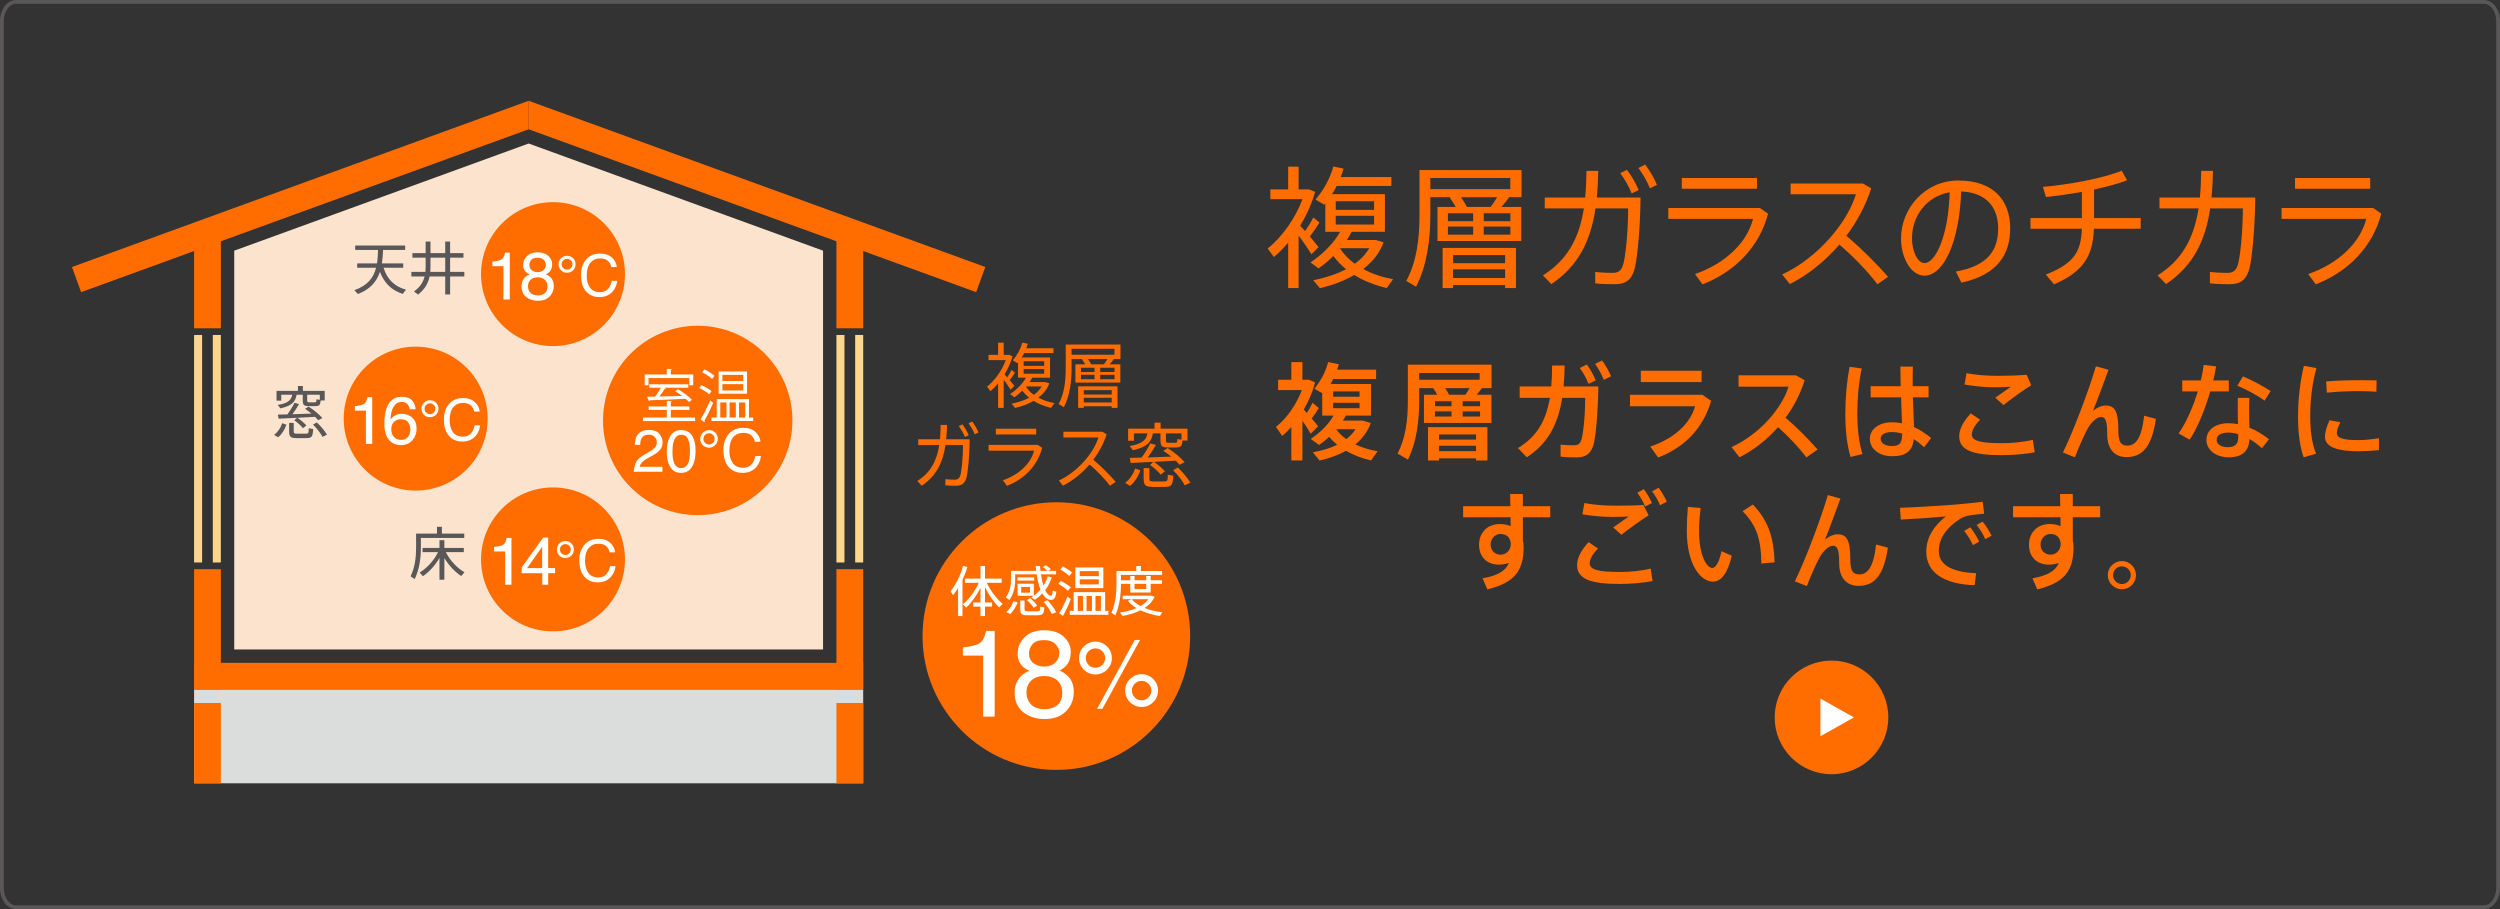 <?xml version="1.0" encoding="utf-8"?>
<svg viewBox="0 0 660 240" width="660" height="240" xmlns="http://www.w3.org/2000/svg">
  <rect x="0" y="0" width="660" height="240" fill="#333333" stroke="none"/>
  <g transform="matrix(1, 0, 0, 1, -45, -3434)">
    <path class="st7" d="M700.787,3435c1.742,0,3.213,2.078,3.213,4.538v228.923c0,2.46-1.471,4.539-3.213,4.539H49.213 c-1.742,0-3.213-2.078-3.213-4.539v-228.923c0-2.46,1.471-4.538,3.213-4.538H700.787 M700.787,3434H49.213 c-2.317,0-4.213,2.493-4.213,5.538v228.923c0,3.047,1.896,5.539,4.213,5.539h651.574c2.317,0,4.213-2.492,4.213-5.539v-228.923 C705,3436.493,703.104,3434,700.787,3434L700.787,3434z" style="fill: rgb(89, 87, 87);"/>
  </g>
  <g transform="matrix(1, 0, 0, 1, -45, -3434)">
    <rect x="96.239" y="3608.99" class="st35" width="176.645" height="7.067" style="fill: rgb(255, 109, 0);"/>
    <rect x="96.239" y="3616.058" class="st36" width="176.645" height="24.73" style="fill: rgb(219, 220, 220);"/>
    <rect x="265.818" y="3495.936" class="st35" width="7.066" height="24.732" style="fill: rgb(255, 109, 0);"/>
    <rect x="265.818" y="3619.59" class="st35" width="7.066" height="21.198" style="fill: rgb(255, 109, 0);"/>
    <rect x="96.239" y="3619.59" class="st35" width="7.065" height="21.198" style="fill: rgb(255, 109, 0);"/>
    <rect x="265.818" y="3584.26" class="st35" width="7.066" height="31.797" style="fill: rgb(255, 109, 0);"/>
    <rect x="265.818" y="3522.434" class="st37" width="2.12" height="60.061" style="fill: rgb(252, 214, 140);"/>
    <rect x="270.764" y="3522.434" class="st37" width="2.12" height="60.061" style="fill: rgb(252, 214, 140);"/>
    <g>
      <rect x="96.239" y="3495.936" class="st35" width="7.065" height="24.732" style="fill: rgb(255, 109, 0);"/>
      <rect x="96.239" y="3584.26" class="st35" width="7.065" height="31.797" style="fill: rgb(255, 109, 0);"/>
      <rect x="96.239" y="3522.434" class="st37" width="2.12" height="60.061" style="fill: rgb(252, 214, 140);"/>
      <rect x="101.185" y="3522.434" class="st37" width="2.118" height="60.061" style="fill: rgb(252, 214, 140);"/>
    </g>
    <g>
      <g>
        <path class="st35" d="M309.978,3541.679h-1.48v-6.438c-0.637,0.747-1.31,1.438-2.022,2.04l-0.879-1.197 c2.077-1.686,3.931-4.309,4.923-7.004h-4.55v-1.388h2.528v-3.219h1.48v3.219h0.935h0.338h0.206l0.862,0.357 c-0.468,1.647-1.2,3.276-2.116,4.794c0.225,0.244,0.467,0.504,0.692,0.768c0.469-0.694,0.899-1.387,1.161-1.93l0.88,0.712 c-0.354,0.581-0.843,1.292-1.367,1.983c0.487,0.563,0.918,1.105,1.234,1.501l-1.01,1.01c-0.43-0.712-1.087-1.686-1.816-2.639 V3541.679z M323.366,3540.425l-0.898,1.254c-1.648-0.391-3.222-0.992-4.608-1.85c-1.404,0.822-3.07,1.439-4.868,1.87 l-0.937-1.123c1.742-0.357,3.314-0.861,4.646-1.575c-0.676-0.542-1.274-1.161-1.799-1.871 c-0.637,0.635-1.349,1.233-2.099,1.757l-1.142-0.843c1.742-1.177,3.316-2.731,4.195-4.342h-2.097v-4.008l-0.15,0.17 l-1.233-0.732c1.16-1.346,2.057-2.993,2.527-4.678l1.441,0.298c-0.113,0.414-0.244,0.807-0.393,1.197h7.171v1.257h-7.752 c-0.188,0.393-0.411,0.786-0.656,1.159h7.491v5.339h-4.701c-0.206,0.393-0.43,0.786-0.692,1.161h3.669h0.281h0.151 l1.105,0.336c-0.561,1.534-1.573,2.772-2.884,3.782C320.408,3539.675,321.85,3540.145,323.366,3540.425z M315.24,3530.595 h5.43v-1.218h-5.43V3530.595z M315.24,3532.673h5.43v-1.236h-5.43V3532.673z M317.936,3538.236 c0.862-0.616,1.553-1.349,2.059-2.209h-4.063l-0.057,0.074C316.42,3536.926,317.113,3537.635,317.936,3538.236z" style="fill: rgb(255, 109, 0);"/>
        <path class="st35" d="M331.486,3530.184c-0.245-0.432-0.525-0.899-0.844-1.31l0.17-0.077h-2.923v2.51 c0,3.615-0.487,7.191-2.023,10.187l-1.384-0.822c1.479-2.754,1.872-5.976,1.872-9.365v-6.349h0.881h0.654h12.92v3.838h-1.835 l0.076,0.021c-0.281,0.411-0.656,0.878-1.088,1.367h2.81v4.83h-11.87v-4.83H331.486z M339.219,3527.656v-1.573h-11.329v1.573 H339.219z M331.111,3541.25v0.429h-1.48v-5.691h10.394v5.691h-1.536v-0.429H331.111z M330.38,3532.203h3.577v-1.12h-3.577 V3532.203z M330.38,3534.115h3.577v-1.161h-3.577V3534.115z M338.489,3538.159v-1.161h-7.378v1.161H338.489z M338.489,3540.255v-1.233h-7.378v1.233H338.489z M336.428,3530.184c0.356-0.488,0.694-0.976,0.937-1.387h-5.13 c0.335,0.488,0.635,0.976,0.84,1.387H336.428z M339.237,3532.203v-1.12h-3.782v1.12H339.237z M339.237,3534.115v-1.161h-3.782 v1.161H339.237z" style="fill: rgb(255, 109, 0);"/>
      </g>
      <g>
        <path class="st35" d="M293.151,3549.958c0.113-1.179,0.17-2.433,0.189-3.782h1.666c-0.018,1.331-0.094,2.603-0.207,3.782 h6.198c-0.037,4.589-0.505,9.193-0.917,10.375c-0.467,1.367-1.217,1.909-2.808,1.909c-0.861,0-1.836-0.018-2.695-0.131v-1.611 c0.803,0.095,1.739,0.134,2.452,0.134c0.692,0,1.122-0.208,1.422-0.92c0.393-0.917,0.786-4.868,0.786-8.219h-4.625 c-0.712,4.756-2.51,8.201-6.254,10.729l-1.2-1.236c3.447-2.171,5.132-5.205,5.805-9.493h-5.543v-1.536H293.151z M299.069,3546.027c0.711,0.917,1.197,1.814,1.666,2.865l-0.992,0.485c-0.432-1.048-0.956-1.983-1.629-2.883L299.069,3546.027 z M301.654,3545.277c0.692,0.935,1.217,1.817,1.666,2.885l-0.992,0.486c-0.432-1.048-0.974-1.983-1.63-2.883L301.654,3545.277 z" style="fill: rgb(255, 109, 0);"/>
        <path class="st35" d="M318.966,3551.438l1.161,0.804c-1.215,4.627-4.568,8.165-9.287,10.02l-1.068-1.462 c4.458-1.554,7.434-4.604,8.22-7.826h-12.002v-1.537H318.966z M318.555,3547.188v1.516h-10.654v-1.516H318.555z" style="fill: rgb(255, 109, 0);"/>
        <path class="st35" d="M339.539,3561.193l-1.499,1.048c-1.404-1.852-3.52-4.026-5.393-5.616 c-2.022,2.341-4.438,4.288-7.022,5.598l-1.086-1.367c5.076-2.359,9.249-7.379,10.448-11.366h-9.249v-1.516h10.241l1.181,0.673 c-0.767,2.4-1.985,4.681-3.52,6.721C335.663,3557.093,337.89,3559.285,339.539,3561.193z" style="fill: rgb(255, 109, 0);"/>
        <path class="st35" d="M346.046,3558.159c-0.486,1.5-1.477,3.129-2.695,4.103l-1.33-0.789c1.235-0.879,2.229-2.395,2.64-3.782 L346.046,3558.159z M355.334,3552.132c-0.599,0.018-1.554,0.018-2.059,0c-1.572-0.036-1.91-0.375-1.91-1.93v-1.78h-2.004 c-0.392,2.361-1.629,3.633-5.279,4.44l-0.844-1.123c3.314-0.545,4.381-1.575,4.699-3.317h-3.577v1.929h-1.534v-3.183h6.965 v-1.59h1.611v1.59h7.096v3.129h-1.31C357.037,3551.906,356.719,3552.111,355.334,3552.132z M349.512,3555.934 c-2.248,0.128-4.44,0.224-5.994,0.28l-0.262-1.331c0.843-0.018,1.931-0.038,3.128-0.074c0.935-1.311,1.818-2.754,2.285-3.761 l1.498,0.411c-0.525,0.935-1.312,2.153-2.154,3.312c2.08-0.074,4.325-0.149,6.18-0.223c-0.619-0.506-1.33-1.03-2.08-1.537 l1.161-0.73c1.891,1.257,3.39,2.49,4.476,3.726l-1.348,0.694c-0.301-0.354-0.637-0.712-1.011-1.087 c-1.629,0.113-3.709,0.226-5.75,0.321c1.218,0.84,2.19,1.683,2.903,2.49l-1.124,0.879c-0.655-0.843-1.629-1.704-2.808-2.582 L349.512,3555.934z M348.424,3557.578v2.716c0,0.655,0.189,0.789,0.993,0.807c0.729,0.018,2.099,0.018,2.921,0 c0.861-0.018,0.937-0.131,0.974-1.76l1.441,0.242c-0.168,2.641-0.468,2.921-2.302,2.96c-0.935,0.018-2.359,0.018-3.204,0 c-1.891-0.056-2.32-0.431-2.32-2.23v-2.734H348.424z M352.807,3550.202c0,0.563,0.094,0.676,0.636,0.691 c0.432,0,1.272,0.021,1.76,0c0.563-0.016,0.6-0.075,0.637-0.992l1.067,0.19v-1.67h-4.101V3550.202z M355.952,3557.429 c1.443,1.387,2.548,2.734,3.295,3.99l-1.459,0.709c-0.675-1.272-1.723-2.621-3.09-4.005L355.952,3557.429z" style="fill: rgb(255, 109, 0);"/>
      </g>
    </g>
    <g>
      <polygon class="st35" points="184.561,3460.607 63.998,3504.49 66.414,3511.129 184.561,3468.127 &#9;&#9;&#9;&#9;&#9;" style="fill: rgb(255, 109, 0);"/>
      <polygon class="st35" points="184.561,3460.607 305.125,3504.49 302.708,3511.129 184.561,3468.127 &#9;&#9;&#9;&#9;&#9;" style="fill: rgb(255, 109, 0);"/>
    </g>
    <g>
      <polygon class="st38" points="106.837,3605.458 106.837,3500.176 184.561,3471.886 262.286,3500.176 262.286,3605.458 &#9;&#9;&#9;&#9;&#9;" style="fill: rgb(252, 227, 205);"/>
      <g>
        <path class="st35" d="M254.2,3545.001c0,13.805-11.195,24.999-25,24.999c-13.807,0-25.001-11.194-25.001-24.999 c0-13.805,11.194-25.001,25.001-25.001C243.005,3520,254.2,3531.196,254.2,3545.001z" style="fill: rgb(255, 109, 0);"/>
        <g>
          <path class="st4" d="M222.094,3544.221h6.412v0.933h-13.744v-0.933h6.276v-1.992h-4.791v-0.917h4.791v-1.5l1.362,0.091 c-0.016,0.108-0.107,0.185-0.306,0.199v1.209h4.898v0.917h-4.898V3544.221z M216.203,3533.813v1.898h-0.996v-2.849h5.832 v-1.5l1.362,0.091c-0.016,0.108-0.107,0.185-0.306,0.201v1.207h5.923v2.849h-1.039v-1.898H216.203z M226.931,3540.166 c-0.229-0.276-0.552-0.566-0.918-0.888c-3.445,0.182-7.102,0.322-9.489,0.398c-0.032,0.12-0.109,0.197-0.215,0.214 l-0.491-1.15c0.629,0,1.346-0.015,2.143-0.029c0.504-0.689,1.087-1.594,1.5-2.342h-3.047v-0.919h10.301v0.919h-6.169 l0.293,0.108c-0.032,0.074-0.154,0.122-0.307,0.122c-0.383,0.612-0.935,1.406-1.454,2.081 c1.838-0.046,3.95-0.091,5.999-0.151c-0.581-0.461-1.224-0.888-1.806-1.241l0.674-0.566c1.332,0.78,2.923,1.942,3.703,2.801 L226.931,3540.166z" style="fill: rgb(255, 255, 255);"/>
          <path class="st4" d="M230.148,3535.681c0.95,0.396,2.114,1.056,2.695,1.576l-0.595,0.843 c-0.552-0.521-1.699-1.227-2.664-1.654L230.148,3535.681z M229.95,3544.756c0.734-1.209,1.776-3.261,2.54-5.02l0.797,0.626 c-0.688,1.622-1.623,3.537-2.296,4.715c0.059,0.077,0.076,0.154,0.076,0.214c0,0.063-0.017,0.125-0.045,0.168 L229.95,3544.756z M230.959,3531.517c0.935,0.444,2.097,1.147,2.649,1.699c-0.337,0.444-0.475,0.643-0.612,0.825 c-0.551-0.55-1.685-1.301-2.634-1.773L230.959,3531.517z M242.73,3544.221h1.118v0.917h-11.022v-0.917h1.394v-4.867h8.51 V3544.221z M242.226,3532.069v5.875h-7.5v-5.875H242.226z M235.154,3540.257v3.965h1.639v-3.965H235.154z M241.215,3534.579 v-1.622h-5.51v1.622H241.215z M241.215,3537.075v-1.656h-5.51v1.656H241.215z M239.256,3540.257h-1.638v3.965h1.638V3540.257 z M241.751,3540.257h-1.653v3.965h1.653V3540.257z" style="fill: rgb(255, 255, 255);"/>
        </g>
        <g>
          <g>
            <path class="st4" d="M212.906,3556.067c0.341-0.701,1.006-1.341,1.995-1.914l1.476-0.852 c0.661-0.385,1.125-0.714,1.392-0.988c0.421-0.425,0.63-0.914,0.63-1.462c0-0.642-0.193-1.151-0.575-1.526 c-0.385-0.38-0.898-0.568-1.539-0.568c-0.948,0-1.603,0.36-1.967,1.079c-0.197,0.385-0.303,0.919-0.322,1.603h-1.408 c0.016-0.958,0.193-1.739,0.53-2.344c0.601-1.064,1.658-1.598,3.176-1.598c1.26,0,2.182,0.338,2.762,1.02 c0.582,0.684,0.873,1.44,0.873,2.275c0,0.884-0.31,1.637-0.93,2.262c-0.359,0.363-1.003,0.805-1.93,1.321l-1.052,0.585 c-0.503,0.277-0.897,0.541-1.185,0.79c-0.513,0.447-0.835,0.941-0.968,1.484h6.011v1.306h-7.556 C212.368,3557.594,212.565,3556.769,212.906,3556.067z" style="fill: rgb(255, 255, 255);"/>
            <path class="st4" d="M227.892,3549.296c0.493,0.906,0.738,2.149,0.738,3.727c0,1.499-0.222,2.734-0.667,3.714 c-0.647,1.403-1.703,2.106-3.169,2.106c-1.321,0-2.307-0.573-2.951-1.724c-0.538-0.956-0.809-2.242-0.809-3.857 c0-1.25,0.163-2.324,0.485-3.22c0.605-1.672,1.698-2.507,3.282-2.507C226.227,3547.535,227.257,3548.123,227.892,3549.296z M226.499,3556.628c0.427-0.635,0.64-1.818,0.64-3.551c0-1.25-0.153-2.28-0.462-3.085c-0.307-0.81-0.906-1.213-1.794-1.213 c-0.815,0-1.411,0.383-1.789,1.151c-0.378,0.763-0.567,1.894-0.567,3.386c0,1.121,0.12,2.022,0.362,2.704 c0.369,1.04,1.001,1.561,1.895,1.561C225.504,3557.581,226.073,3557.263,226.499,3556.628z" style="fill: rgb(255, 255, 255);"/>
            <path class="st4" d="M233.829,3548.214c0.444,0.449,0.669,0.998,0.669,1.642c0,0.667-0.232,1.222-0.697,1.665 c-0.463,0.442-1.002,0.664-1.619,0.664c-0.68,0-1.24-0.229-1.674-0.691c-0.435-0.462-0.653-1-0.653-1.615 c0-0.657,0.228-1.21,0.688-1.659c0.459-0.45,1.006-0.677,1.64-0.677C232.835,3547.542,233.383,3547.767,233.829,3548.214z M231.131,3550.911c0.293,0.292,0.643,0.437,1.052,0.437c0.396,0,0.741-0.146,1.036-0.435 c0.293-0.289,0.441-0.642,0.441-1.057c0-0.4-0.144-0.746-0.435-1.037c-0.288-0.294-0.636-0.44-1.042-0.44 c-0.404,0-0.752,0.146-1.048,0.435c-0.295,0.289-0.442,0.642-0.442,1.057 C230.692,3550.271,230.839,3550.617,231.131,3550.911z M244.483,3548.073c0.779,0.753,1.214,1.608,1.299,2.566h-1.489 c-0.168-0.726-0.499-1.302-0.993-1.729c-0.498-0.425-1.194-0.637-2.089-0.637c-1.092,0-1.974,0.39-2.646,1.173 c-0.67,0.783-1.006,1.983-1.006,3.596c0,1.324,0.304,2.398,0.909,3.22c0.606,0.822,1.511,1.235,2.715,1.235 c1.106,0,1.95-0.435,2.529-1.299c0.308-0.457,0.537-1.057,0.688-1.8h1.492c-0.131,1.19-0.568,2.188-1.306,2.99 c-0.888,0.971-2.083,1.455-3.586,1.455c-1.299,0-2.388-0.4-3.269-1.195c-1.161-1.05-1.74-2.672-1.74-4.867 c0-1.667,0.435-3.033,1.306-4.1c0.942-1.158,2.241-1.736,3.896-1.736C242.606,3546.945,243.702,3547.32,244.483,3548.073z" style="fill: rgb(255, 255, 255);"/>
          </g>
        </g>
      </g>
      <g>
        <g>
          <path class="st7" d="M156.112,3574.876h4.252v-1.803h1.292v1.803h5.911v1.141h-11.456v2.626c0,2.782-0.41,5.686-1.625,8.234 l-1.095-0.723c1.124-2.264,1.458-4.896,1.458-7.511v-3.767h0.652H156.112z M167.626,3585.086l-0.865,0.99 c-1.641-1.079-3.266-2.782-4.451-4.774v5.742h-1.291v-5.753c-1.156,2.02-2.764,3.733-4.376,4.829l-0.851-0.974 c1.868-1.124,3.769-3.11,4.846-5.391h-4.085v-1.096h4.466v-2.053h1.291v2.053h5.135v1.096h-4.74 C163.798,3582.014,165.727,3583.979,167.626,3585.086z" style="fill: rgb(89, 87, 87);"/>
        </g>
        <g>
          <path class="st35" d="M209.996,3581.681c0,10.493-8.507,19-19,19c-10.492,0-18.999-8.507-18.999-19s8.507-19,18.999-19 C201.489,3562.681,209.996,3571.188,209.996,3581.681z" style="fill: rgb(255, 109, 0);"/>
          <g>
            <g>
              <path class="st4" d="M175.441,3579.583v-1.197c1.124-0.106,1.91-0.289,2.355-0.551c0.445-0.256,0.776-0.863,0.996-1.819 h1.23v12.346h-1.661v-8.78H175.441z" style="fill: rgb(255, 255, 255);"/>
              <path class="st4" d="M188.163,3588.363v-3.032h-5.439v-1.519l5.68-7.884h1.317v8.045h1.826v1.357h-1.826v3.032H188.163z M188.136,3583.973v-5.631l-3.975,5.631H188.136z" style="fill: rgb(255, 255, 255);"/>
              <path class="st4" d="M195.855,3577.486c0.431,0.434,0.648,0.957,0.648,1.58c0,0.646-0.225,1.185-0.672,1.608 c-0.449,0.428-0.969,0.645-1.563,0.645c-0.658,0-1.197-0.222-1.619-0.667c-0.419-0.451-0.63-0.969-0.63-1.564 c0-0.629,0.223-1.163,0.665-1.602c0.444-0.434,0.971-0.651,1.584-0.651 C194.896,3576.835,195.425,3577.052,195.855,3577.486z M193.251,3580.084c0.282,0.284,0.621,0.423,1.017,0.423 c0.38,0,0.714-0.139,1-0.417c0.284-0.278,0.424-0.623,0.424-1.024c0-0.384-0.138-0.718-0.417-1.001 c-0.279-0.278-0.616-0.423-1.007-0.423c-0.391,0-0.728,0.145-1.013,0.423c-0.284,0.278-0.427,0.618-0.427,1.018 C192.828,3579.466,192.97,3579.8,193.251,3580.084z M206.142,3577.346c0.754,0.729,1.173,1.552,1.255,2.476h-1.44 c-0.16-0.701-0.48-1.257-0.957-1.669c-0.48-0.406-1.152-0.612-2.018-0.612c-1.053,0-1.904,0.378-2.554,1.13 c-0.648,0.757-0.974,1.914-0.974,3.477c0,1.274,0.293,2.309,0.879,3.104c0.587,0.795,1.461,1.191,2.623,1.191 c1.068,0,1.882-0.417,2.44-1.252c0.297-0.44,0.517-1.018,0.665-1.736h1.438c-0.125,1.146-0.547,2.109-1.26,2.888 c-0.857,0.935-2.008,1.402-3.464,1.402c-1.253,0-2.305-0.384-3.155-1.152c-1.12-1.013-1.68-2.582-1.68-4.701 c0-1.608,0.421-2.926,1.261-3.956c0.911-1.118,2.164-1.68,3.762-1.68C204.331,3576.256,205.389,3576.617,206.142,3577.346z " style="fill: rgb(255, 255, 255);"/>
            </g>
          </g>
        </g>
      </g>
      <g>
        <g>
          <path class="st7" d="M120.616,3546.112c-0.395,1.213-1.201,2.537-2.19,3.327l-1.079-0.64 c1.005-0.715,1.809-1.945,2.145-3.066L120.616,3546.112z M128.15,3541.218c-0.487,0.014-1.26,0.014-1.672,0 c-1.274-0.031-1.548-0.303-1.548-1.566v-1.441h-1.625c-0.318,1.914-1.323,2.946-4.284,3.6l-0.684-0.912 c2.689-0.44,3.555-1.274,3.813-2.687h-2.9v1.563h-1.246v-2.582h5.652v-1.291h1.305v1.291h5.759v2.537h-1.063 C129.533,3541.038,129.275,3541.204,128.15,3541.218z M123.426,3544.301c-1.824,0.108-3.6,0.184-4.862,0.231l-0.213-1.079 c0.684-0.017,1.565-0.031,2.537-0.061c0.759-1.063,1.475-2.234,1.853-3.052l1.215,0.334c-0.424,0.76-1.064,1.744-1.747,2.69 c1.686-0.064,3.51-0.122,5.013-0.184c-0.501-0.412-1.079-0.837-1.686-1.249l0.94-0.59c1.536,1.015,2.751,2.022,3.633,3.024 l-1.096,0.559c-0.241-0.29-0.515-0.576-0.819-0.879c-1.32,0.092-3.009,0.181-4.663,0.256 c0.986,0.687,1.776,1.369,2.354,2.022l-0.912,0.715c-0.53-0.687-1.32-1.383-2.277-2.1L123.426,3544.301z M122.544,3545.639 v2.203c0,0.531,0.153,0.64,0.806,0.654c0.591,0.014,1.702,0.014,2.37,0c0.7-0.014,0.758-0.108,0.79-1.427l1.169,0.195 c-0.135,2.145-0.378,2.37-1.868,2.401c-0.758,0.014-1.914,0.014-2.596,0c-1.536-0.045-1.885-0.348-1.885-1.809v-2.217 H122.544z M126.099,3539.652c0,0.459,0.076,0.548,0.516,0.565c0.351,0,1.034,0.014,1.429,0 c0.456-0.017,0.485-0.061,0.517-0.807l0.866,0.153v-1.352h-3.328V3539.652z M128.652,3545.519 c1.17,1.121,2.066,2.217,2.675,3.236l-1.185,0.576c-0.548-1.032-1.399-2.128-2.508-3.249L128.652,3545.519z" style="fill: rgb(89, 87, 87);"/>
        </g>
        <g>
          <path class="st35" d="M173.743,3544.512c0,10.494-8.507,19.001-19.001,19.001c-10.494,0-19-8.508-19-19.001 c0-10.491,8.506-18.999,19-18.999C165.236,3525.514,173.743,3534.021,173.743,3544.512z" style="fill: rgb(255, 109, 0);"/>
          <g>
            <g>
              <path class="st4" d="M138.684,3542.415v-1.194c1.124-0.111,1.91-0.295,2.353-0.551c0.445-0.256,0.778-0.862,0.996-1.822 h1.23v12.35h-1.662v-8.783H138.684z" style="fill: rgb(255, 255, 255);"/>
              <path class="st4" d="M153.895,3539.822c0.547,0.72,0.818,1.461,0.818,2.22h-1.541c-0.092-0.49-0.239-0.874-0.442-1.149 c-0.374-0.52-0.943-0.782-1.704-0.782c-0.872,0-1.565,0.403-2.08,1.21c-0.513,0.801-0.798,1.956-0.857,3.458 c0.359-0.526,0.807-0.918,1.351-1.177c0.497-0.231,1.05-0.348,1.663-0.348c1.039,0,1.946,0.331,2.719,0.996 c0.771,0.665,1.159,1.655,1.159,2.968c0,1.13-0.367,2.125-1.101,2.994c-0.732,0.868-1.778,1.302-3.134,1.302 c-1.161,0-2.163-0.439-3.004-1.319c-0.842-0.879-1.265-2.365-1.265-4.446c0-1.542,0.186-2.849,0.564-3.923 c0.722-2.056,2.041-3.082,3.957-3.082C152.384,3538.745,153.351,3539.104,153.895,3539.822z M152.726,3549.306 c0.406-0.554,0.609-1.205,0.609-1.956c0-0.635-0.181-1.238-0.545-1.814c-0.363-0.576-1.024-0.86-1.982-0.86 c-0.669,0-1.257,0.222-1.764,0.665c-0.505,0.445-0.757,1.116-0.757,2.009c0,0.787,0.229,1.447,0.688,1.978 c0.459,0.534,1.096,0.802,1.91,0.802C151.704,3550.129,152.317,3549.854,152.726,3549.306z" style="fill: rgb(255, 255, 255);"/>
              <path class="st4" d="M160.106,3540.317c0.432,0.431,0.647,0.96,0.647,1.583c0,0.643-0.224,1.18-0.673,1.608 c-0.446,0.428-0.968,0.64-1.561,0.64c-0.66,0-1.199-0.223-1.618-0.668c-0.422-0.445-0.63-0.965-0.63-1.558 c0-0.634,0.22-1.168,0.663-1.602c0.441-0.437,0.969-0.654,1.585-0.654C159.147,3539.666,159.676,3539.883,160.106,3540.317 z M157.502,3542.918c0.283,0.281,0.622,0.423,1.017,0.423c0.381,0,0.714-0.139,0.997-0.42 c0.285-0.281,0.427-0.62,0.427-1.021c0-0.387-0.139-0.72-0.42-1.001c-0.278-0.284-0.613-0.423-1.004-0.423 c-0.392,0-0.729,0.139-1.013,0.42c-0.287,0.278-0.427,0.618-0.427,1.019 C157.079,3542.301,157.219,3542.635,157.502,3542.918z M170.394,3540.178c0.753,0.726,1.173,1.552,1.253,2.479h-1.438 c-0.161-0.704-0.481-1.26-0.96-1.669c-0.479-0.412-1.149-0.618-2.014-0.618c-1.054,0-1.906,0.378-2.555,1.135 c-0.65,0.751-0.974,1.911-0.974,3.472c0,1.277,0.294,2.315,0.879,3.107c0.585,0.799,1.459,1.193,2.621,1.193 c1.07,0,1.885-0.417,2.444-1.255c0.298-0.442,0.516-1.021,0.662-1.739h1.44c-0.126,1.149-0.547,2.111-1.262,2.887 c-0.854,0.935-2.01,1.402-3.462,1.402c-1.252,0-2.303-0.384-3.155-1.149c-1.123-1.015-1.68-2.584-1.68-4.701 c0-1.611,0.422-2.93,1.262-3.959c0.91-1.119,2.165-1.68,3.763-1.68C168.581,3539.085,169.641,3539.449,170.394,3540.178z" style="fill: rgb(255, 255, 255);"/>
            </g>
          </g>
        </g>
      </g>
      <g>
        <g>
          <path class="st7" d="M145.819,3503.531h5.636v1.155h-5.197c1.003,3.221,3.039,4.999,5.925,5.786l-0.867,1.127 c-2.81-0.929-4.829-2.738-6.014-5.82c-0.836,2.507-2.477,4.543-5.803,5.847l-0.941-1.015 c3.555-1.263,5.074-3.341,5.726-5.926h-4.984v-1.155h5.224c0.184-1.107,0.245-2.295,0.277-3.541h-6.033v-1.171h13.2v1.171 h-5.832C146.077,3501.222,146.003,3502.407,145.819,3503.531z" style="fill: rgb(89, 87, 87);"/>
          <path class="st7" d="M155.352,3511.763l-1.064-0.818c1.612-1.141,2.431-2.462,2.811-3.964h-3.495v-1.202h3.707 c0.044-0.412,0.061-0.835,0.061-1.277v-2.476h-3.494v-1.199h3.494v-3.068h1.277v3.068h3.889v-3.068h1.291v3.068h3.525v1.199 h-3.525v3.753h3.753v1.202h-3.753v4.751h-1.291v-4.751h-4.117C158.042,3508.789,157.144,3510.413,155.352,3511.763z M158.589,3505.779h3.949v-3.753h-3.889v2.476C158.649,3504.928,158.633,3505.353,158.589,3505.779z" style="fill: rgb(89, 87, 87);"/>
        </g>
        <g>
          <path class="st35" d="M209.996,3506.368c0,10.493-8.507,19-19,19c-10.492,0-18.999-8.507-18.999-19 c0-10.493,8.507-19,18.999-19C201.489,3487.368,209.996,3495.875,209.996,3506.368z" style="fill: rgb(255, 109, 0);"/>
          <g>
            <g>
              <path class="st4" d="M174.998,3504.271v-1.196c1.127-0.109,1.911-0.292,2.356-0.548c0.445-0.256,0.776-0.865,0.996-1.822 h1.23v12.346h-1.664v-8.78H174.998z" style="fill: rgb(255, 255, 255);"/>
              <path class="st4" d="M183.802,3505.795c-0.456-0.462-0.684-1.063-0.684-1.802c0-0.924,0.335-1.716,1.003-2.381 c0.669-0.662,1.618-0.996,2.846-0.996c1.188,0,2.12,0.314,2.793,0.94c0.676,0.629,1.013,1.357,1.013,2.195 c0,0.773-0.195,1.399-0.589,1.88c-0.218,0.27-0.561,0.537-1.02,0.796c0.513,0.236,0.92,0.509,1.216,0.815 c0.549,0.576,0.826,1.327,0.826,2.25c0,1.09-0.367,2.017-1.1,2.776c-0.733,0.76-1.769,1.138-3.11,1.138 c-1.206,0-2.226-0.328-3.06-0.982c-0.833-0.657-1.252-1.608-1.252-2.854c0-0.734,0.179-1.366,0.537-1.9 c0.359-0.534,0.889-0.943,1.594-1.227C184.381,3506.257,184.044,3506.043,183.802,3505.795z M188.828,3511.404 c0.477-0.392,0.715-0.974,0.715-1.747c0-0.801-0.245-1.41-0.734-1.825c-0.492-0.417-1.121-0.626-1.889-0.626 c-0.744,0-1.353,0.214-1.823,0.637c-0.47,0.426-0.704,1.013-0.704,1.764c0,0.646,0.214,1.202,0.643,1.675 c0.431,0.47,1.096,0.704,1.996,0.704C187.754,3511.985,188.353,3511.79,188.828,3511.404z M188.541,3505.27 c0.385-0.384,0.579-0.843,0.579-1.377c0-0.462-0.186-0.887-0.555-1.274c-0.369-0.386-0.929-0.582-1.684-0.582 c-0.75,0-1.291,0.195-1.626,0.582c-0.334,0.387-0.499,0.843-0.499,1.363c0,0.584,0.215,1.041,0.647,1.372 c0.433,0.331,0.943,0.492,1.531,0.492C187.617,3505.845,188.154,3505.656,188.541,3505.27z" style="fill: rgb(255, 255, 255);"/>
              <path class="st4" d="M196.3,3502.174c0.431,0.431,0.646,0.957,0.646,1.58c0,0.646-0.224,1.183-0.671,1.611 c-0.449,0.426-0.971,0.64-1.563,0.64c-0.657,0-1.196-0.222-1.618-0.668c-0.421-0.445-0.63-0.965-0.63-1.561 c0-0.631,0.22-1.166,0.663-1.602c0.444-0.434,0.972-0.651,1.584-0.651C195.34,3501.522,195.87,3501.74,196.3,3502.174z M193.694,3504.772c0.283,0.284,0.622,0.423,1.017,0.423c0.381,0,0.714-0.139,0.999-0.417 c0.284-0.278,0.427-0.62,0.427-1.024c0-0.384-0.141-0.718-0.419-1.001c-0.281-0.281-0.616-0.423-1.007-0.423 c-0.389,0-0.728,0.142-1.013,0.423c-0.284,0.278-0.427,0.618-0.427,1.018 C193.272,3504.157,193.412,3504.491,193.694,3504.772z M206.586,3502.034c0.756,0.726,1.173,1.552,1.256,2.479h-1.441 c-0.16-0.704-0.481-1.26-0.96-1.672c-0.479-0.409-1.149-0.615-2.014-0.615c-1.055,0-1.906,0.378-2.554,1.132 c-0.651,0.757-0.974,1.914-0.974,3.474c0,1.277,0.293,2.312,0.878,3.107c0.585,0.796,1.459,1.191,2.62,1.191 c1.07,0,1.885-0.417,2.442-1.252c0.296-0.439,0.519-1.021,0.663-1.736h1.441c-0.128,1.146-0.548,2.109-1.263,2.885 c-0.854,0.935-2.008,1.405-3.462,1.405c-1.252,0-2.303-0.384-3.155-1.152c-1.12-1.012-1.68-2.582-1.68-4.701 c0-1.608,0.422-2.929,1.263-3.956c0.908-1.121,2.163-1.68,3.762-1.68C204.773,3500.944,205.833,3501.306,206.586,3502.034z " style="fill: rgb(255, 255, 255);"/>
            </g>
          </g>
        </g>
      </g>
    </g>
    <g>
      <path class="st35" d="M359.207,3601.927c0,19.507-15.819,35.326-35.329,35.326c-19.511,0-35.329-15.819-35.329-35.326 c0-19.51,15.818-35.331,35.329-35.331C343.387,3566.595,359.207,3582.417,359.207,3601.927z" style="fill: rgb(255, 109, 0);"/>
      <g>
        <path class="st4" d="M299.199,3607.086v-2.188c2.064-0.202,3.503-0.537,4.317-1.009c0.815-0.472,1.423-1.583,1.824-3.34h2.254 v22.629h-3.048v-16.093H299.199z" style="fill: rgb(255, 255, 255);"/>
        <path class="st4" d="M314.913,3609.879c-0.836-0.844-1.254-1.946-1.254-3.299c0-1.695,0.614-3.15,1.839-4.367 c1.227-1.214,2.965-1.825,5.216-1.825c2.177,0,3.884,0.574,5.121,1.722c1.236,1.148,1.854,2.489,1.854,4.025 c0,1.416-0.36,2.564-1.079,3.442c-0.401,0.497-1.025,0.984-1.872,1.462c0.946,0.431,1.69,0.931,2.231,1.49 c1.009,1.058,1.514,2.433,1.514,4.128c0,1.999-0.672,3.693-2.017,5.084c-1.343,1.394-3.243,2.089-5.697,2.089 c-2.211,0-4.082-0.602-5.61-1.8c-1.529-1.201-2.293-2.946-2.293-5.23c0-1.344,0.327-2.505,0.984-3.482 c0.656-0.981,1.63-1.729,2.921-2.247C315.976,3610.733,315.357,3610.336,314.913,3609.879z M324.126,3620.156 c0.873-0.714,1.31-1.778,1.31-3.197c0-1.471-0.45-2.588-1.35-3.349c-0.899-0.76-2.051-1.142-3.46-1.142 c-1.365,0-2.479,0.388-3.34,1.167c-0.862,0.776-1.293,1.853-1.293,3.228c0,1.186,0.394,2.21,1.182,3.073 c0.788,0.863,2.008,1.291,3.658,1.291C322.155,3621.227,323.252,3620.873,324.126,3620.156z M323.596,3608.917 c0.708-0.705,1.061-1.546,1.061-2.52c0-0.847-0.338-1.629-1.013-2.34c-0.677-0.708-1.706-1.065-3.09-1.065 c-1.372,0-2.365,0.357-2.977,1.065c-0.614,0.711-0.919,1.546-0.919,2.498c0,1.071,0.396,1.909,1.189,2.514 c0.792,0.605,1.726,0.906,2.803,0.906C321.907,3609.976,322.889,3609.625,323.596,3608.917z" style="fill: rgb(255, 255, 255);"/>
        <path class="st4" d="M337.263,3604.666c0.844,0.85,1.267,1.871,1.267,3.063c0,1.192-0.423,2.21-1.267,3.057 c-0.844,0.844-1.868,1.266-3.068,1.266c-1.193,0-2.211-0.422-3.056-1.266c-0.844-0.847-1.266-1.865-1.266-3.057 c0-1.192,0.422-2.213,1.266-3.063c0.845-0.847,1.863-1.272,3.056-1.272C335.395,3603.393,336.419,3603.818,337.263,3604.666z M336.015,3609.535c0.501-0.5,0.751-1.102,0.751-1.806s-0.251-1.307-0.751-1.806c-0.501-0.503-1.108-0.751-1.82-0.751 c-0.704,0-1.305,0.248-1.807,0.745c-0.5,0.497-0.751,1.102-0.751,1.813c0,0.705,0.251,1.307,0.751,1.806 c0.502,0.503,1.103,0.754,1.807,0.754C334.908,3610.289,335.514,3610.038,336.015,3609.535z M344.591,3602.934h1.387 l-9.949,18.184h-1.387L344.591,3602.934z M349.448,3613.256c0.844,0.847,1.266,1.868,1.266,3.06 c0,1.195-0.422,2.216-1.266,3.06c-0.846,0.844-1.864,1.269-3.056,1.269c-1.2,0-2.223-0.425-3.067-1.269 c-0.846-0.844-1.268-1.865-1.268-3.06c0-1.192,0.422-2.213,1.268-3.06c0.844-0.844,1.867-1.266,3.067-1.266 C347.584,3611.99,348.602,3612.412,349.448,3613.256z M348.2,3618.129c0.5-0.503,0.75-1.105,0.75-1.813 c0-0.704-0.249-1.31-0.75-1.809c-0.502-0.503-1.105-0.754-1.809-0.754c-0.712,0-1.318,0.251-1.819,0.754 c-0.501,0.5-0.752,1.105-0.752,1.809c0,0.708,0.251,1.31,0.752,1.813c0.5,0.503,1.107,0.754,1.819,0.754 C347.095,3618.883,347.698,3618.632,348.2,3618.129z" style="fill: rgb(255, 255, 255);"/>
      </g>
    </g>
    <g>
      <path class="st4" d="M297.925,3596.636v-7.401c-0.403,0.663-0.834,1.294-1.307,1.884l-0.676-1.019 c1.523-1.943,2.687-4.345,3.291-6.698l1.149,0.271c-0.315,1.122-0.747,2.272-1.279,3.376v9.587H297.925z M305.04,3594.139 v2.497h-1.192v-2.497h-1.927v-1.095h1.927v-3.908c-0.994,2.096-2.416,4.039-3.78,5.292l-0.878-0.906 c1.567-1.267,3.234-3.421,4.199-5.666h-3.638v-1.104h4.097v-3.335h1.192v3.335h4.398v1.104h-3.925 c0.978,2.141,2.646,4.282,4.183,5.562l-0.919,0.938c-1.336-1.293-2.76-3.295-3.737-5.377v4.066h1.87v1.095H305.04z" style="fill: rgb(255, 255, 255);"/>
      <path class="st4" d="M311.484,3592.399l-0.948-0.69c1.034-1.379,1.366-2.961,1.366-4.57v-2.43h0.703h0.402h5.534 c-0.056-0.419-0.101-0.847-0.143-1.28l1.164-0.013c0.043,0.446,0.072,0.874,0.115,1.293h1.827 c-0.303-0.329-0.691-0.649-1.164-0.964l0.674-0.546c0.589,0.361,1.064,0.717,1.41,1.091l-0.604,0.419h1.983v0.92h-3.997 c0.158,1.122,0.39,2.127,0.661,2.975c0.474-0.735,0.849-1.537,1.122-2.429l1.078,0.243c-0.389,1.253-0.978,2.389-1.74,3.381 c0.445,0.919,0.962,1.451,1.509,1.492c0.274,0.013,0.402-0.243,0.474-1.352l0.964,0.288c-0.216,1.771-0.676,2.213-1.609,2.128 c-0.82-0.086-1.524-0.676-2.086-1.681c-0.602,0.631-1.263,1.194-1.983,1.668l-0.934-0.618c0.215-0.131,0.416-0.275,0.632-0.433 h-4.253v-3.178h4.282v3.164c0.647-0.473,1.236-1.019,1.768-1.623c-0.445-1.091-0.79-2.475-1.02-4.025h-5.665v1.51 C313.008,3588.933,312.62,3590.772,311.484,3592.399z M311.729,3596.108l-1.092-0.478c0.834-0.73,1.609-1.938,1.939-2.903 l1.093,0.315C313.281,3594.08,312.504,3595.347,311.729,3596.108z M313.612,3587.278v-0.847h4.426v0.847H313.612z M318.886,3596.424c-0.79,0.014-1.983,0.014-2.702,0c-1.495-0.031-1.839-0.333-1.839-1.668v-2.213h1.136v2.199 c0,0.532,0.172,0.631,0.834,0.645c0.631,0.013,1.782,0.013,2.471,0c0.734-0.014,0.792-0.099,0.819-1.221l1.107,0.189 C320.568,3596.18,320.353,3596.392,318.886,3596.424z M316.932,3588.946h-2.329v1.51h2.329V3588.946z M317.895,3594.454 c-0.402-0.649-1.006-1.325-1.768-2.015l0.792-0.572c0.818,0.703,1.449,1.366,1.895,1.997L317.895,3594.454z M322.682,3596.09 c-0.461-0.991-1.178-2.069-2.142-3.191l1.006-0.46c1.021,1.123,1.769,2.186,2.285,3.178L322.682,3596.09z" style="fill: rgb(255, 255, 255);"/>
      <path class="st4" d="M325.06,3587.351c1.122,0.577,2.013,1.154,2.646,1.753l-0.82,0.852c-0.589-0.635-1.452-1.221-2.486-1.798 L325.06,3587.351z M326.829,3591.493c0.373,0.289,0.631,0.473,0.877,0.663c-0.545,1.438-1.451,3.376-2.071,4.44l-1.035-0.676 C325.26,3594.914,326.254,3592.944,326.829,3591.493z M325.593,3583.546c1.049,0.545,1.883,1.091,2.487,1.65l-0.82,0.865 c-0.561-0.591-1.366-1.154-2.343-1.699L325.593,3583.546z M328.453,3595.261v-4.931h8.308v4.931h0.862v1.046h-10.205v-1.046 H328.453z M336.286,3583.817v5.449h-7.403v-5.449H336.286z M330.925,3595.261v-3.912h-1.394v3.912H330.925z M330.048,3586.102 h5.03v-1.32h-5.03V3586.102z M330.048,3588.288h5.03v-1.352h-5.03V3588.288z M333.269,3595.261v-3.912h-1.424v3.912H333.269z M335.64,3595.261v-3.912h-1.438v3.912H335.64z" style="fill: rgb(255, 255, 255);"/>
      <path class="st4" d="M343.387,3587.193v-1.131h1.135v1.131h3.077v-1.131h1.178v1.131h2.989v0.951h-2.989v2.285h-5.39v-2.285 h-2.458v0.099c0,2.745-0.361,5.647-1.453,8.208l-1.064-0.663c1.034-2.299,1.336-4.945,1.336-7.545v-3.493h0.633h0.547h4.052 v-1.334h1.222v1.334h5.591v1.023h-10.866v1.42H343.387z M351.852,3595.662l-0.66,0.974c-1.811-0.297-3.564-0.789-5.088-1.506 c-1.352,0.672-2.975,1.163-4.729,1.492l-0.706-0.919c1.64-0.243,3.121-0.617,4.358-1.163c-0.879-0.532-1.654-1.181-2.257-1.925 l0.949-0.419h-2.316v-0.947h7.203h0.215h0.114l0.878,0.302c-0.532,1.208-1.437,2.181-2.631,2.961 C348.59,3595.085,350.2,3595.459,351.852,3595.662z M346.104,3594.008c0.849-0.505,1.538-1.109,2.027-1.812h-4.327 C344.378,3592.917,345.169,3593.503,346.104,3594.008z M344.521,3588.144v1.366h3.077v-1.366H344.521z" style="fill: rgb(255, 255, 255);"/>
    </g>
  </g>
  <g transform="matrix(1, 0, 0, 1, -45, -3434)">
    <g>
      <g>
        <g>
          <circle class="st6" cx="528.515" cy="3623.393" r="15" style="fill: rgb(255, 109, 0);"/>
        </g>
        <g>
          <polygon class="st4" points="525.594,3618.419 534.436,3623.393 525.594,3628.367 &#9;&#9;&#9;&#9;&#9;&#9;&#9;" style="fill: rgb(255, 255, 255);"/>
        </g>
      </g>
    </g>
    <g>
      <g>
        <path class="st6" d="M387.835,3510.051h-2.755v-11.999c-1.186,1.395-2.442,2.686-3.768,3.802l-1.64-2.232 c3.872-3.139,7.325-8.023,9.174-13.046h-8.476v-2.581h4.709v-6h2.755v6h1.744h0.628h0.384l1.604,0.663 c-0.872,3.07-2.232,6.104-3.941,8.93c0.419,0.454,0.872,0.942,1.291,1.43c0.872-1.291,1.674-2.581,2.162-3.593l1.64,1.325 c-0.663,1.081-1.569,2.407-2.546,3.698c0.906,1.046,1.709,2.058,2.302,2.791l-1.884,1.884 c-0.802-1.325-2.023-3.139-3.384-4.918V3510.051z M412.775,3507.714l-1.674,2.337c-3.069-0.732-6-1.849-8.581-3.453 c-2.616,1.535-5.721,2.686-9.069,3.488l-1.744-2.093c3.244-0.663,6.174-1.605,8.65-2.93c-1.255-1.011-2.371-2.163-3.349-3.488 c-1.186,1.186-2.511,2.302-3.906,3.279l-2.128-1.57c3.244-2.198,6.174-5.093,7.814-8.093h-3.906v-7.465l-0.279,0.314 l-2.303-1.36c2.163-2.511,3.837-5.581,4.709-8.72l2.686,0.558c-0.209,0.767-0.454,1.5-0.732,2.232h13.359v2.337h-14.441 c-0.349,0.732-0.767,1.465-1.221,2.163h13.953v9.941h-8.756c-0.384,0.733-0.802,1.465-1.29,2.163h6.837h0.522h0.279 l2.059,0.628c-1.047,2.86-2.931,5.163-5.372,7.046C407.265,3506.319,409.95,3507.19,412.775,3507.714z M397.637,3489.401 h10.116v-2.267h-10.116V3489.401z M397.637,3493.273h10.116v-2.302h-10.116V3493.273z M402.66,3503.633 c1.604-1.151,2.896-2.511,3.837-4.116h-7.569l-0.104,0.139C399.835,3501.191,401.125,3502.516,402.66,3503.633z" style="fill: rgb(255, 109, 0);"/>
        <path class="st6" d="M429.307,3488.634c-0.454-0.802-0.978-1.674-1.57-2.442l0.314-0.14h-5.441v4.674 c0,6.732-0.907,13.395-3.768,18.976l-2.581-1.535c2.755-5.128,3.488-11.127,3.488-17.441v-11.825h1.639h1.222h24.067v7.151 h-3.418l0.14,0.035c-0.523,0.767-1.221,1.639-2.023,2.546h5.232v9h-22.115v-9H429.307z M443.712,3483.925v-2.93h-21.103v2.93 H443.712z M428.608,3509.249v0.802h-2.756v-10.604h19.359v10.604h-2.86v-0.802H428.608z M427.248,3492.401h6.662v-2.093 h-6.662V3492.401z M427.248,3495.959h6.662v-2.163h-6.662V3495.959z M442.352,3503.493v-2.163h-13.743v2.163H442.352z M442.352,3507.4v-2.302h-13.743v2.302H442.352z M438.515,3488.634c0.663-0.907,1.291-1.814,1.744-2.581h-9.558 c0.628,0.907,1.187,1.814,1.57,2.581H438.515z M443.747,3492.401v-2.093h-7.046v2.093H443.747z M443.747,3495.959v-2.163 h-7.046v2.163H443.747z" style="fill: rgb(255, 109, 0);"/>
        <path class="st6" d="M463.486,3486.157c0.21-2.198,0.314-4.535,0.35-7.046h3.104c-0.034,2.477-0.174,4.849-0.383,7.046h11.545 c-0.069,8.546-0.941,17.127-1.709,19.324c-0.872,2.546-2.267,3.558-5.232,3.558c-1.604,0-3.418-0.035-5.022-0.244v-3 c1.5,0.175,3.244,0.244,4.569,0.244c1.291,0,2.093-0.384,2.651-1.709c0.732-1.709,1.465-9.069,1.465-15.313h-8.616 c-1.325,8.86-4.674,15.278-11.65,19.987l-2.232-2.302c6.419-4.046,9.558-9.697,10.814-17.685h-10.325v-2.86H463.486z M474.509,3478.832c1.326,1.709,2.232,3.384,3.104,5.337l-1.849,0.907c-0.802-1.953-1.778-3.698-3.034-5.372L474.509,3478.832 z M479.323,3477.437c1.29,1.744,2.267,3.384,3.104,5.372l-1.849,0.907c-0.803-1.953-1.814-3.697-3.035-5.372L479.323,3477.437 z" style="fill: rgb(255, 109, 0);"/>
        <path class="st6" d="M509.61,3488.913l2.162,1.5c-2.267,8.616-8.511,15.208-17.301,18.662l-1.988-2.721 c8.302-2.895,13.848-8.581,15.313-14.58h-22.358v-2.86H509.61z M508.843,3480.994v2.825h-19.848v-2.825H508.843z" style="fill: rgb(255, 109, 0);"/>
        <path class="st6" d="M543.435,3507.086l-2.791,1.953c-2.615-3.453-6.558-7.5-10.046-10.465 c-3.767,4.36-8.267,7.988-13.08,10.43l-2.023-2.546c9.453-4.395,17.232-13.743,19.464-21.173h-17.232v-2.825h19.08 l2.198,1.256c-1.431,4.465-3.698,8.72-6.559,12.523C536.215,3499.447,540.366,3503.528,543.435,3507.086z" style="fill: rgb(255, 109, 0);"/>
        <path class="st6" d="M546.874,3496.935c0-7.848,6.244-15.278,15.139-15.278c9.522,0,13.674,5.511,13.674,12.592 c0,6.732-3.14,12.243-12.871,14.371l-1.466-2.93c8.651-1.535,11.162-5.825,11.162-11.372c0-5.755-3.278-9.522-9.767-9.767 c-0.453,13.255-4.604,22.219-9.697,22.219c-3.558,0-6.174-4.709-6.174-9.802V3496.935z M549.769,3496.9 c0,3.523,1.5,6.558,3.314,6.558c2.756,0,6.313-6.872,6.628-18.697C553.536,3485.843,549.769,3491.11,549.769,3496.9z" style="fill: rgb(255, 109, 0);"/>
        <path class="st6" d="M594.62,3491.563v-6.906c-3.244,0.593-6.558,1.046-9.487,1.36l-0.803-2.686 c6.558-0.558,15.627-2.163,20.79-4.256l1.43,2.511c-2.337,0.907-5.406,1.744-8.721,2.442v7.534h12.313v2.825h-12.348 c-0.279,7.046-2.582,11.232-10.534,14.685l-2.163-2.581c7.569-3,9.278-6.104,9.522-12.104h-13.568v-2.825H594.62z" style="fill: rgb(255, 109, 0);"/>
        <path class="st6" d="M625.772,3486.157c0.21-2.198,0.314-4.535,0.35-7.046h3.104c-0.035,2.477-0.175,4.849-0.384,7.046h11.546 c-0.07,8.546-0.942,17.127-1.71,19.324c-0.872,2.546-2.267,3.558-5.232,3.558c-1.604,0-3.418-0.035-5.023-0.244v-3 c1.5,0.175,3.244,0.244,4.569,0.244c1.291,0,2.093-0.384,2.651-1.709c0.733-1.709,1.465-9.069,1.465-15.313h-8.616 c-1.325,8.86-4.674,15.278-11.65,19.987l-2.232-2.302c6.419-4.046,9.558-9.697,10.813-17.685h-10.325v-2.86H625.772z" style="fill: rgb(255, 109, 0);"/>
        <path class="st6" d="M671.503,3488.913l2.162,1.5c-2.267,8.616-8.511,15.208-17.301,18.662l-1.988-2.721 c8.302-2.895,13.848-8.581,15.313-14.58H647.33v-2.86H671.503z M670.735,3480.994v2.825h-19.848v-2.825H670.735z" style="fill: rgb(255, 109, 0);"/>
      </g>
    </g>
    <g>
      <g>
        <path class="st6" d="M388.831,3555.564h-2.912v-8.848c-0.756,0.868-1.567,1.652-2.408,2.38l-1.651-2.38 c2.884-2.324,5.376-5.908,6.832-9.744h-6.272v-2.716h3.5v-4.648h2.912v4.648h0.672h0.645h0.392l1.652,0.7 c-0.672,2.492-1.708,4.928-2.996,7.168c0.28,0.28,0.532,0.588,0.811,0.896c0.616-0.952,1.177-1.932,1.513-2.688l1.651,1.4 c-0.476,0.812-1.148,1.792-1.876,2.744c0.645,0.784,1.261,1.512,1.681,2.072l-1.96,1.96c-0.532-0.952-1.316-2.212-2.185-3.444 V3555.564z M408.684,3553.128l-1.736,2.436c-2.353-0.56-4.62-1.4-6.608-2.548c-2.044,1.12-4.396,1.988-6.972,2.576 l-1.764-2.184c2.38-0.42,4.564-1.092,6.412-1.988c-0.757-0.644-1.484-1.316-2.101-2.1c-0.84,0.784-1.736,1.512-2.688,2.156 l-2.184-1.596c2.492-1.652,4.732-3.892,6.02-6.16h-2.996v-5.908l-2.072-1.204c1.708-2.044,2.996-4.508,3.64-7.028l2.828,0.588 c-0.14,0.476-0.279,0.952-0.447,1.428h10.275v2.464h-11.311c-0.225,0.448-0.448,0.896-0.7,1.316h10.668v8.344h-6.664 c-0.224,0.448-0.476,0.896-0.756,1.316h4.368h0.504h0.308l2.185,0.644c-0.841,2.296-2.24,4.144-4.089,5.656 C404.595,3552.176,406.611,3552.792,408.684,3553.128z M396.951,3538.736h6.972v-1.4h-6.972V3538.736z M396.951,3541.76h6.972 v-1.428h-6.972V3541.76z M400.423,3549.936c0.98-0.756,1.82-1.624,2.436-2.632h-5.013l-0.056,0.056 C398.491,3548.34,399.387,3549.208,400.423,3549.936z" style="fill: rgb(255, 109, 0);"/>
        <path class="st6" d="M424.428,3538.204c-0.309-0.56-0.672-1.176-1.064-1.708l0.084-0.028h-3.78v3.248 c0,5.46-0.672,10.948-2.968,15.624l-2.744-1.596c2.185-4.2,2.717-8.932,2.717-14.028v-9.436h1.735h1.26h19.097v6.188h-2.52 c-0.392,0.504-0.868,1.12-1.399,1.736h3.892v7.448h-17.808v-7.448H424.428z M435.627,3534.256v-1.792h-15.96v1.792H435.627z M424.903,3555.004v0.56h-2.912v-8.792h15.68v8.792h-2.995v-0.56H424.903z M423.84,3541.228h4.367v-1.316h-4.367V3541.228z M423.84,3543.972h4.367v-1.372h-4.367V3543.972z M434.676,3550.048v-1.344h-9.772v1.344H434.676z M434.676,3553.1v-1.428 h-9.772v1.428H434.676z M431.875,3538.204c0.42-0.588,0.784-1.204,1.093-1.736h-6.44c0.42,0.616,0.756,1.204,1.008,1.736 H431.875z M435.739,3541.228v-1.316h-4.592v1.316H435.739z M435.739,3543.972v-1.372h-4.592v1.372H435.739z" style="fill: rgb(255, 109, 0);"/>
        <path class="st6" d="M454.533,3536.02c0.14-1.708,0.224-3.556,0.224-5.516h3.305c-0.028,1.932-0.112,3.78-0.28,5.516h9.184 c-0.084,6.888-0.728,13.888-1.372,15.708c-0.756,2.128-1.932,3.024-4.508,3.024c-1.288,0-2.772-0.028-4.088-0.196v-3.164 c1.204,0.14,2.576,0.168,3.528,0.168c0.896,0,1.428-0.252,1.82-1.092c0.615-1.26,1.148-6.944,1.148-11.424h-6.076 c-1.064,6.832-3.668,11.984-9.352,15.68l-2.324-2.436c5.068-3.052,7.42-7.308,8.428-13.244h-7.979v-3.024H454.533z M463.913,3530.224c1.036,1.428,1.68,2.576,2.353,4.2l-1.904,0.896c-0.616-1.568-1.316-2.8-2.296-4.172L463.913,3530.224z M467.945,3529.16c1.008,1.4,1.68,2.576,2.38,4.172l-1.932,0.952c-0.645-1.624-1.316-2.828-2.296-4.2L467.945,3529.16z" style="fill: rgb(255, 109, 0);"/>
        <path class="st6" d="M494.438,3538.232l2.296,1.596c-2.072,7.224-7,12.264-13.972,14.952l-2.101-2.884 c6.412-2.128,10.612-6.16,11.845-10.64h-17.192v-3.024H494.438z M494.215,3531.876v2.996h-16.044v-2.996H494.215z" style="fill: rgb(255, 109, 0);"/>
        <path class="st6" d="M524.844,3552.68l-2.968,2.072c-1.96-2.632-4.788-5.628-7.477-7.98c-2.939,3.36-6.439,6.048-10.163,7.952 l-2.128-2.688c7.476-3.388,13.355-10.332,15.063-15.96h-13.188v-2.996h15.147l2.296,1.316c-1.147,3.64-2.884,6.972-5.04,9.884 C519.355,3546.828,522.435,3549.908,524.844,3552.68z" style="fill: rgb(255, 109, 0);"/>
        <path class="st6" d="M536.506,3531.288c-0.784,3.444-1.176,7.756-1.176,11.76c0,3.976,0.42,7.952,1.372,10.808l-3.164,0.784 c-0.981-3.304-1.372-7.224-1.372-11.424c0-4.256,0.42-8.764,1.12-12.376L536.506,3531.288z M546.782,3535.964 c-0.057-1.96-0.084-3.78-0.084-5.18h3.304c-0.056,1.176-0.056,2.688-0.056,4.116c0,0.336,0,0.7,0,1.064h4.199v2.94h-4.143 c0.084,2.968,0.224,5.908,0.308,7.84c1.624,0.756,3.108,1.764,4.509,2.884l-1.849,2.436c-0.896-0.812-1.792-1.54-2.716-2.128 c-0.364,3.024-1.96,4.508-5.684,4.508c-3.752,0-5.937-2.156-5.937-4.592c0-2.492,2.352-4.368,5.824-4.368 c0.924,0,1.82,0.084,2.66,0.252c-0.057-1.876-0.168-4.34-0.225-6.832h-8.035v-2.94H546.782z M544.402,3548.06 c-1.849,0-2.912,0.728-2.912,1.82c0,0.98,1.064,1.876,2.912,1.876c2.268,0,2.744-0.896,2.771-3.276 C546.278,3548.2,545.353,3548.06,544.402,3548.06z" style="fill: rgb(255, 109, 0);"/>
        <path class="st6" d="M562.23,3549.152c0-1.764,1.063-3.948,3.052-6.02l2.464,1.68c-1.372,1.4-2.184,2.828-2.184,3.892 c0,1.764,2.408,2.296,8.092,2.296c2.324,0,5.628-0.28,8.008-0.896l0.504,3.304c-2.492,0.476-5.936,0.756-8.735,0.756 c-7.448,0-11.2-1.232-11.2-4.984V3549.152z M572.478,3533.22c2.576,0,5.264-0.084,7.56-0.28l1.204,2.772 c-1.596,0.924-5.46,3.724-7.336,5.236l-2.156-1.96c1.344-0.924,3.08-2.156,4.116-2.884c-1.26,0.084-2.912,0.14-4.228,0.14 c-2.857,0-5.572-0.308-8.009-0.728l0.532-2.996c2.38,0.476,5.18,0.7,8.288,0.7H572.478z" style="fill: rgb(255, 109, 0);"/>
        <path class="st6" d="M601.646,3531.624c-1.344,3.612-2.884,7.868-4.088,10.836c1.092-0.896,2.24-1.4,3.248-1.4 c2.52,0,3.443,1.4,3.443,6.86c0,3.052,0.896,3.724,2.381,3.724c2.071,0,3.752-1.736,4.424-7.896l3.107,0.84 c-1.147,7.84-3.892,10.08-7.784,10.08c-2.995,0-5.067-1.988-5.067-5.908c0-3.892-0.561-4.676-1.624-4.676 c-0.729,0-1.428,0.42-2.268,1.316c-0.476,0.476-1.064,1.316-1.371,1.932c-0.897,1.68-2.465,5.208-3.276,7.392l-3.164-1.26 c2.772-5.572,7.084-17.108,8.708-22.764L601.646,3531.624z" style="fill: rgb(255, 109, 0);"/>
        <path class="st6" d="M626.017,3534.424c0.364-1.428,0.616-2.828,0.756-4.088l3.276,0.392c-0.168,1.12-0.421,2.38-0.757,3.696 h4.116v2.912h-4.899c-1.372,4.676-3.36,9.66-5.433,12.74l-2.912-1.652c1.988-2.828,3.809-7,5.068-11.088h-4.116v-2.912 H626.017z M638.84,3539.044c-0.056,0.784-0.084,1.848-0.084,2.828c0,1.652,0.057,3.5,0.084,5.04 c1.961,0.784,3.725,1.904,5.152,3.052l-1.848,2.38c-0.98-0.924-2.101-1.764-3.276-2.436c-0.168,3.136-1.848,4.816-5.432,4.816 c-3.528,0-5.936-1.96-5.936-4.592c0-2.408,2.017-4.396,5.824-4.396c0.84,0,1.68,0.084,2.492,0.252 c-0.028-1.316-0.056-2.772-0.056-4.116c0-0.98,0-2.072,0.027-2.828H638.84z M633.296,3548.2c-2.016,0-3.107,0.728-3.107,1.932 c0,1.092,1.147,1.932,2.884,1.932c1.96,0,2.828-0.812,2.828-2.66c0-0.224,0-0.476-0.028-0.784 C635.004,3548.34,634.137,3548.2,633.296,3548.2z M642.872,3539.772c-1.68-1.232-4.899-3.024-7.224-3.92l1.484-2.492 c2.407,1.008,5.544,2.716,7.308,3.864L642.872,3539.772z" style="fill: rgb(255, 109, 0);"/>
        <path class="st6" d="M651.679,3543.832c0-4.564,0.616-9.38,1.54-13.244l3.332,0.588c-1.065,3.696-1.652,8.232-1.652,12.628 c0,3.836,0.393,7.168,1.54,9.968l-3.275,0.952c-1.065-2.996-1.484-6.692-1.484-10.864V3543.832z M673.043,3552.848 c-1.792,0.168-3.809,0.28-5.46,0.28c-5.013,0-8.792-0.924-8.792-3.808c0-1.12,0.363-2.52,1.204-4.368l2.856,0.504 c-0.616,1.316-0.924,2.156-0.924,2.856c0,1.428,1.904,1.876,5.6,1.876c1.736,0,3.696-0.196,5.517-0.504V3552.848z M668.451,3534.368c1.371,0,2.827,0.028,3.976,0.056l-0.056,2.996c-1.4-0.112-3.108-0.168-4.816-0.168 c-2.744,0-5.824,0.168-8.26,0.42l-0.196-2.968c2.689-0.252,6.189-0.336,9.324-0.336H668.451z" style="fill: rgb(255, 109, 0);"/>
        <path class="st6" d="M443.733,3567.64c0-1.176-0.027-2.296-0.056-3.22h3.36v3.22h7.224v2.912h-7.224v6.188 c0.14,0.504,0.195,1.036,0.195,1.568c0,5.46-1.54,9.408-9.576,11.284l-1.26-2.912c4.284-0.784,6.132-2.072,6.944-4.06 c-0.784,0.28-1.652,0.448-2.576,0.448c-3.332,0-5.292-2.128-5.292-5.264c0-3.108,2.128-5.46,5.488-5.46 c1.064,0,2.044,0.196,2.855,0.56c0-0.756,0-1.568-0.027-2.352h-12.517v-2.912H443.733z M441.046,3574.976 c-1.316,0-2.521,1.204-2.521,2.772c0,1.652,1.176,2.688,2.66,2.688c1.596,0,2.66-1.372,2.66-2.716v-0.364 C443.594,3575.62,442.529,3574.976,441.046,3574.976z" style="fill: rgb(255, 109, 0);"/>
        <path class="st6" d="M461.349,3583.152c0-1.764,1.065-3.948,3.052-6.02l2.464,1.68c-1.372,1.4-2.184,2.828-2.184,3.892 c0,1.764,2.408,2.296,8.092,2.296c2.324,0,5.628-0.28,8.008-0.896l0.504,3.304c-2.491,0.476-5.936,0.756-8.735,0.756 c-7.448,0-11.2-1.232-11.2-4.984V3583.152z M471.625,3567.5c2.575,0,5.012-0.028,7.224-0.196l1.4,2.744 c-1.568,0.924-5.349,3.64-7.196,5.124l-2.184-1.932c1.288-0.924,3.108-2.156,4.116-2.884c-1.26,0.056-2.884,0.112-4.2,0.112 c-2.884,0-5.6-0.28-8.035-0.7l0.531-2.968c2.38,0.476,5.181,0.7,8.316,0.7H471.625z M478.961,3563.132 c0.812,1.092,1.567,2.352,2.155,3.668l-1.792,0.924c-0.476-1.148-1.26-2.548-2.071-3.64L478.961,3563.132z M482.881,3562.768 c0.811,1.092,1.567,2.38,2.155,3.668l-1.792,0.952c-0.447-1.204-1.26-2.576-2.1-3.668L482.881,3562.768z" style="fill: rgb(255, 109, 0);"/>
        <path class="st6" d="M493.957,3568.116c-0.252,2.156-0.42,4.172-0.42,5.964c0,6.132,1.848,9.856,3.528,9.856 c0.952,0,1.876-1.792,2.408-4.424l2.716,1.204c-1.064,4.564-2.744,6.832-4.984,6.832c-3.192,0-6.888-4.452-6.888-13.384 c0-1.904,0.084-4.06,0.28-6.356L493.957,3568.116z M507.761,3567.192c4.172,4.34,5.517,8.876,5.74,15.26l-3.5,0.308 c-0.056-6.328-1.26-10.08-4.956-13.804L507.761,3567.192z" style="fill: rgb(255, 109, 0);"/>
        <path class="st6" d="M530.881,3565.624c-1.344,3.612-2.884,7.868-4.088,10.836c1.092-0.896,2.24-1.4,3.248-1.4 c2.519,0,3.443,1.4,3.443,6.86c0,3.052,0.896,3.724,2.381,3.724c2.071,0,3.752-1.736,4.424-7.896l3.107,0.84 c-1.147,7.84-3.892,10.08-7.784,10.08c-2.995,0-5.067-1.988-5.067-5.908c0-3.892-0.56-4.676-1.624-4.676 c-0.729,0-1.428,0.42-2.269,1.316c-0.476,0.476-1.063,1.316-1.371,1.932c-0.897,1.68-2.465,5.208-3.276,7.392l-3.164-1.26 c2.773-5.572,7.084-17.108,8.708-22.764L530.881,3565.624z" style="fill: rgb(255, 109, 0);"/>
        <path class="st6" d="M561.094,3567.22c2.352-0.196,5.264-0.504,7.336-0.756l0.392,3.164c-1.288,0.084-3.443,0.336-4.452,0.56 c-0.56,0.112-1.567,0.56-2.1,0.924c-3.388,2.212-5.432,5.068-5.432,8.344c0,3.416,2.968,5.572,9.855,5.88l-0.392,3.164 c-8.036-0.28-12.769-3.248-12.769-8.904c0-3.556,1.96-6.804,5.208-9.268c-2.939,0.28-8.399,0.672-11.928,0.84l-0.224-3.108 C550.426,3567.948,558.294,3567.444,561.094,3567.22z M565.153,3573.212c0.84,1.064,1.736,2.464,2.353,3.78l-1.652,0.924 c-0.56-1.26-1.428-2.66-2.324-3.752L565.153,3573.212z M568.401,3571.7c0.868,1.008,1.736,2.436,2.38,3.724l-1.68,0.896 c-0.532-1.26-1.372-2.604-2.268-3.724L568.401,3571.7z" style="fill: rgb(255, 109, 0);"/>
        <path class="st6" d="M588.91,3567.64c0-1.176-0.027-2.296-0.056-3.22h3.36v3.22h7.224v2.912h-7.224v6.188 c0.14,0.504,0.195,1.036,0.195,1.568c0,5.46-1.539,9.408-9.575,11.284l-1.261-2.912c4.284-0.784,6.133-2.072,6.944-4.06 c-0.784,0.28-1.652,0.448-2.576,0.448c-3.332,0-5.292-2.128-5.292-5.264c0-3.108,2.128-5.46,5.488-5.46 c1.064,0,2.044,0.196,2.855,0.56c0-0.756,0-1.568-0.027-2.352h-12.516v-2.912H588.91z M586.223,3574.976 c-1.316,0-2.52,1.204-2.52,2.772c0,1.652,1.176,2.688,2.659,2.688c1.597,0,2.66-1.372,2.66-2.716v-0.364 C588.771,3575.62,587.707,3574.976,586.223,3574.976z" style="fill: rgb(255, 109, 0);"/>
        <path class="st6" d="M608.9,3585.868c0,2.016-1.652,3.696-3.724,3.696c-2.044,0-3.725-1.68-3.725-3.724 c0-2.044,1.681-3.724,3.725-3.724c2.071,0,3.724,1.68,3.724,3.724V3585.868z M602.852,3585.868 c0,1.26,1.036,2.324,2.324,2.324c1.287,0,2.352-1.064,2.352-2.352c0-1.26-1.064-2.324-2.352-2.324 c-1.288,0-2.324,1.064-2.324,2.324V3585.868z" style="fill: rgb(255, 109, 0);"/>
      </g>
    </g>
  </g>
  <rect id="_x3C_スライス_x3E__5_" class="st0" width="660" height="240" style="fill: none;"/>
</svg>